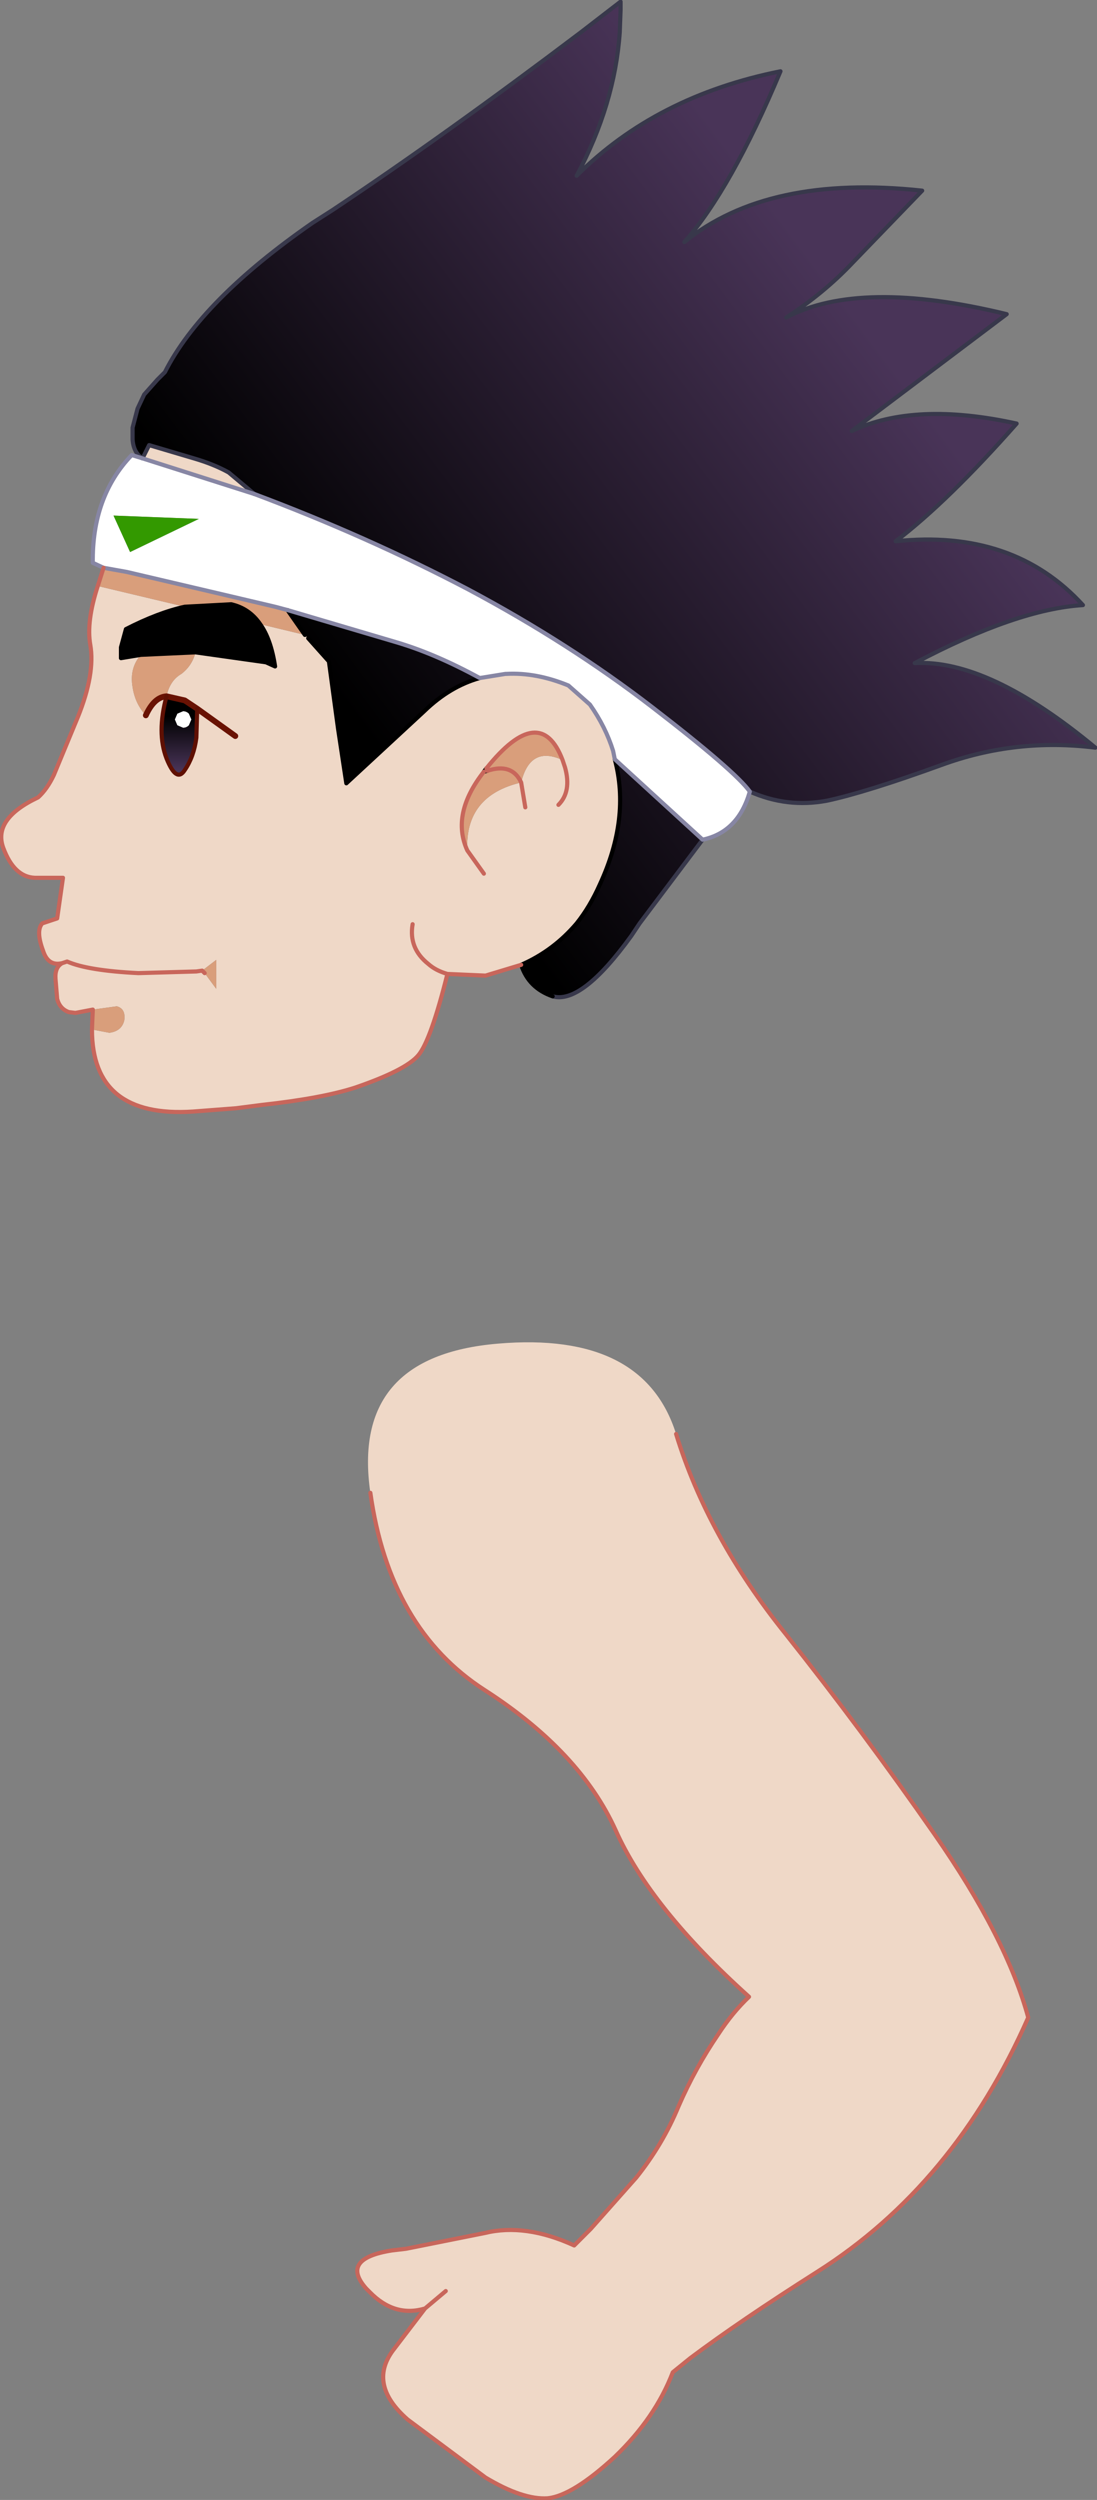 <?xml version="1.0" encoding="UTF-8" standalone="no"?>
<svg xmlns:xlink="http://www.w3.org/1999/xlink" height="150.8px" width="66.2px" xmlns="http://www.w3.org/2000/svg">
  <rect width="100%" height="100%" fill="#808080" stroke="none"/>
  <g transform="matrix(1.0, 0.0, 0.0, 1.0, 29.2, 252.65)">
    <path d="M2.25 -194.45 L0.1 -193.8 -2.2 -193.9 Q-3.2 -189.9 -3.95 -189.0 -4.7 -188.1 -7.75 -187.05 -9.75 -186.4 -13.4 -186.0 L-14.95 -185.8 -17.55 -185.6 Q-23.65 -185.2 -23.65 -190.55 L-22.6 -190.35 Q-21.85 -190.45 -21.7 -191.1 -21.6 -191.8 -22.15 -191.95 L-23.6 -191.75 -24.65 -191.55 -25.05 -191.6 Q-25.6 -191.8 -25.75 -192.4 L-25.85 -193.6 Q-25.9 -194.3 -25.45 -194.55 -26.3 -194.35 -26.6 -195.3 -27.05 -196.5 -26.65 -196.95 L-25.75 -197.25 -25.4 -199.7 -27.1 -199.7 Q-28.35 -199.75 -29.0 -201.5 -29.65 -203.25 -26.9 -204.55 -26.35 -205.05 -25.95 -205.9 L-24.5 -209.4 Q-23.45 -212.0 -23.75 -213.75 -24.0 -215.15 -23.3 -217.3 L-18.05 -216.05 Q-19.65 -215.7 -21.6 -214.7 L-21.9 -213.6 -21.9 -213.25 -21.9 -212.95 -20.7 -213.15 Q-21.4 -212.35 -21.2 -211.2 -21.05 -210.2 -20.4 -209.5 -19.9 -210.6 -19.15 -210.65 -18.95 -211.6 -18.25 -212.0 -17.6 -212.5 -17.4 -213.3 L-13.15 -212.7 -12.6 -212.45 Q-12.85 -214.1 -13.5 -215.0 L-10.8 -214.35 -10.6 -214.15 -9.35 -212.75 -8.8 -208.7 -8.3 -205.4 -3.6 -209.75 Q-2.05 -211.25 -0.25 -211.75 L1.3 -212.0 1.35 -212.0 Q3.15 -212.1 5.1 -211.3 L6.4 -210.15 Q7.35 -208.8 7.8 -207.35 L7.9 -206.85 Q8.85 -203.3 7.0 -199.3 6.4 -197.95 5.6 -196.95 4.2 -195.3 2.25 -194.45 M-20.6 -225.0 L-20.2 -225.8 -17.5 -225.0 Q-16.3 -224.65 -15.4 -224.15 L-13.85 -222.85 -20.6 -225.0 M0.0 -206.1 Q-2.0 -203.55 -1.0 -201.35 -1.15 -204.65 2.25 -205.45 2.8 -207.7 4.75 -206.8 3.4 -210.35 0.15 -206.3 L0.0 -206.1 M2.5 -203.95 L2.25 -205.45 2.5 -203.95 M4.5 -204.1 Q5.3 -204.9 4.9 -206.35 L4.75 -206.8 4.9 -206.35 Q5.3 -204.9 4.5 -204.1 M-17.3 -209.9 L-18.05 -210.4 -19.15 -210.65 Q-19.75 -208.45 -19.15 -206.9 -18.55 -205.4 -18.05 -206.2 -17.5 -207.0 -17.35 -208.15 L-17.3 -209.9 -15.0 -208.25 -17.3 -209.9 M0.0 -199.95 L-1.0 -201.35 0.0 -199.95 M-17.0 -194.1 L-17.35 -194.05 -20.85 -193.95 Q-23.9 -194.1 -25.15 -194.65 L-25.45 -194.55 -25.15 -194.65 Q-23.9 -194.1 -20.85 -193.95 L-17.35 -194.05 -17.0 -194.1 -16.85 -193.95 -16.15 -193.0 -16.15 -194.75 -17.0 -194.1 M-4.3 -196.9 Q-4.55 -195.45 -3.35 -194.5 -2.9 -194.1 -2.2 -193.9 -2.9 -194.1 -3.35 -194.5 -4.55 -195.45 -4.3 -196.9" fill="#efd8c7" fill-rule="evenodd" stroke="none"/>
    <path d="M-23.65 -190.55 L-23.6 -191.75 -22.15 -191.95 Q-21.6 -191.8 -21.7 -191.1 -21.85 -190.45 -22.6 -190.35 L-23.65 -190.55 M-23.3 -217.3 L-22.95 -218.4 -21.55 -218.15 -15.15 -216.65 -12.6 -216.05 -11.85 -215.85 -10.8 -214.35 -13.5 -215.0 Q-14.15 -215.95 -15.25 -216.2 L-18.05 -216.05 -23.3 -217.3 M0.0 -206.1 L0.2 -206.15 Q1.7 -206.65 2.25 -205.45 1.7 -206.65 0.2 -206.15 L0.15 -206.3 Q3.4 -210.35 4.75 -206.8 2.8 -207.7 2.25 -205.45 -1.15 -204.65 -1.0 -201.35 -2.0 -203.55 0.0 -206.1 M-20.4 -209.5 Q-21.05 -210.2 -21.2 -211.2 -21.4 -212.35 -20.7 -213.15 L-17.4 -213.3 Q-17.6 -212.5 -18.25 -212.0 -18.95 -211.6 -19.15 -210.65 -19.9 -210.6 -20.4 -209.5 M-17.0 -194.1 L-16.15 -194.75 -16.15 -193.0 -16.85 -193.95 -17.0 -194.1" fill="#d99e7b" fill-rule="evenodd" stroke="none"/>
    <path d="M16.05 -204.9 Q15.35 -202.45 13.2 -202.0 L7.9 -206.85 7.8 -207.35 Q7.35 -208.8 6.4 -210.15 L5.1 -211.3 Q3.15 -212.1 1.35 -212.0 L1.3 -212.0 -0.25 -211.75 Q-2.9 -213.2 -5.25 -213.9 L-11.85 -215.85 -12.6 -216.05 -15.15 -216.65 -21.55 -218.15 -22.95 -218.4 -23.6 -218.7 Q-23.65 -222.7 -21.25 -225.2 L-20.6 -225.0 -13.85 -222.85 Q-7.05 -220.3 -0.95 -217.1 5.15 -213.85 10.15 -210.0 15.15 -206.15 16.05 -204.9 M-21.35 -219.35 L-17.2 -221.35 -22.35 -221.55 -21.35 -219.35 M-17.8 -208.9 Q-17.95 -208.75 -18.15 -208.75 L-18.5 -208.9 -18.65 -209.25 -18.5 -209.6 -18.15 -209.75 Q-17.95 -209.75 -17.8 -209.6 L-17.65 -209.25 -17.8 -208.9" fill="#ffffff" fill-rule="evenodd" stroke="none"/>
    <path d="M-21.35 -219.35 L-22.35 -221.55 -17.2 -221.35 -21.35 -219.35" fill="#339900" fill-rule="evenodd" stroke="none"/>
    <path d="M-20.6 -225.0 Q-21.15 -225.35 -21.2 -226.15 L-21.2 -226.85 -20.9 -228.0 -20.5 -228.85 -19.7 -229.75 -19.25 -230.2 Q-17.05 -234.55 -10.35 -239.2 L-9.1 -240.0 Q-2.35 -244.5 5.85 -250.7 L7.6 -252.05 8.25 -252.55 8.25 -252.05 8.2 -250.7 Q7.9 -246.35 5.6 -242.05 10.4 -246.85 17.9 -248.35 14.9 -241.2 12.1 -238.05 17.15 -242.15 26.45 -241.15 L22.25 -236.8 Q20.5 -234.95 18.25 -233.5 22.7 -235.85 31.55 -233.7 L22.2 -226.65 Q26.0 -228.45 32.15 -227.1 28.0 -222.4 24.85 -220.0 31.95 -220.75 36.15 -216.15 32.15 -215.9 26.0 -212.65 30.45 -212.9 36.9 -207.55 32.1 -208.15 27.6 -206.5 23.05 -204.85 20.7 -204.35 18.3 -203.9 16.05 -204.9 15.15 -206.15 10.15 -210.0 5.15 -213.85 -0.95 -217.1 -7.05 -220.3 -13.85 -222.85 L-15.4 -224.15 Q-16.3 -224.65 -17.5 -225.0 L-20.2 -225.8 -20.6 -225.0 M13.2 -202.0 L9.4 -196.95 8.9 -196.2 Q5.9 -192.05 4.15 -192.55 2.7 -193.05 2.25 -194.45 4.2 -195.3 5.6 -196.95 6.4 -197.95 7.0 -199.3 8.85 -203.3 7.9 -206.85 L13.2 -202.0 M-17.4 -213.3 L-20.7 -213.15 -21.9 -212.95 -21.9 -213.25 -21.9 -213.6 -21.6 -214.7 Q-19.65 -215.7 -18.05 -216.05 L-15.25 -216.2 Q-14.15 -215.95 -13.5 -215.0 -12.85 -214.1 -12.6 -212.45 L-13.15 -212.7 -17.4 -213.3 M-11.85 -215.85 L-5.25 -213.9 Q-2.9 -213.2 -0.25 -211.75 -2.05 -211.25 -3.6 -209.75 L-8.3 -205.4 -8.8 -208.7 -9.35 -212.75 -10.6 -214.15 -10.8 -214.35 -11.85 -215.85" fill="url(#gradient0)" fill-rule="evenodd" stroke="none"/>
    <path d="M-19.15 -210.65 L-18.05 -210.4 -17.3 -209.9 -17.35 -208.15 Q-17.5 -207.0 -18.05 -206.2 -18.55 -205.4 -19.15 -206.9 -19.75 -208.45 -19.15 -210.65 M-17.8 -208.9 L-17.65 -209.25 -17.8 -209.6 Q-17.95 -209.75 -18.15 -209.75 L-18.5 -209.6 -18.65 -209.25 -18.5 -208.9 -18.15 -208.75 Q-17.95 -208.75 -17.8 -208.9" fill="url(#gradient1)" fill-rule="evenodd" stroke="none"/>
    <path d="M-20.6 -225.0 Q-21.15 -225.35 -21.2 -226.15 L-21.2 -226.85 -20.9 -228.0 -20.5 -228.85 -19.7 -229.75 -19.25 -230.2 Q-17.05 -234.55 -10.35 -239.2 L-9.1 -240.0 Q-2.35 -244.5 5.85 -250.7 L7.6 -252.05 8.25 -252.55 8.25 -252.05 8.2 -250.7 Q7.9 -246.35 5.6 -242.05 10.4 -246.85 17.9 -248.35 14.9 -241.2 12.1 -238.05 17.15 -242.15 26.45 -241.15 L22.25 -236.8 Q20.5 -234.95 18.25 -233.5 22.7 -235.85 31.55 -233.7 L22.2 -226.65 Q26.0 -228.45 32.15 -227.1 28.0 -222.4 24.85 -220.0 31.95 -220.75 36.15 -216.15 32.15 -215.9 26.0 -212.65 30.45 -212.9 36.9 -207.55 32.1 -208.15 27.6 -206.5 23.05 -204.85 20.7 -204.35 18.3 -203.9 16.05 -204.9 M13.2 -202.0 L9.4 -196.95 8.9 -196.2 Q5.9 -192.05 4.15 -192.55 M-20.6 -225.0 L-20.2 -225.8 -17.5 -225.0 Q-16.3 -224.65 -15.4 -224.15 L-13.85 -222.85" fill="none" stroke="#38384b" stroke-linecap="round" stroke-linejoin="round" stroke-width="0.25"/>
    <path d="M4.15 -192.55 Q2.7 -193.05 2.25 -194.45 4.2 -195.3 5.6 -196.95 6.4 -197.95 7.0 -199.3 8.85 -203.3 7.9 -206.85 M0.2 -206.15 L0.0 -206.1 0.15 -206.3 M-17.4 -213.3 L-20.7 -213.15 -21.9 -212.95 -21.9 -213.25 -21.9 -213.6 -21.6 -214.7 Q-19.65 -215.7 -18.05 -216.05 L-15.25 -216.2 Q-14.15 -215.95 -13.5 -215.0 -12.85 -214.1 -12.6 -212.45 L-13.15 -212.7 -17.4 -213.3 M-11.85 -215.85 L-10.8 -214.35 M-10.6 -214.15 L-9.35 -212.75 -8.8 -208.7 -8.3 -205.4 -3.6 -209.75 Q-2.05 -211.25 -0.25 -211.75" fill="none" stroke="#000000" stroke-linecap="round" stroke-linejoin="round" stroke-width="0.25"/>
    <path d="M16.05 -204.9 Q15.35 -202.45 13.2 -202.0 L7.9 -206.85 7.8 -207.35 Q7.35 -208.8 6.4 -210.15 L5.1 -211.3 Q3.15 -212.1 1.35 -212.0 L1.3 -212.0 -0.25 -211.75 Q-2.9 -213.2 -5.25 -213.9 L-11.85 -215.85 -12.6 -216.05 -15.15 -216.65 -21.55 -218.15 -22.95 -218.4 -23.6 -218.7 Q-23.65 -222.7 -21.25 -225.2 L-20.6 -225.0 -13.85 -222.85 Q-7.05 -220.3 -0.95 -217.1 5.15 -213.85 10.15 -210.0 15.15 -206.15 16.05 -204.9" fill="none" stroke="#8786a4" stroke-linecap="round" stroke-linejoin="round" stroke-width="0.25"/>
    <path d="M2.25 -194.45 L0.1 -193.8 -2.2 -193.9 Q-3.2 -189.9 -3.95 -189.0 -4.7 -188.1 -7.75 -187.05 -9.75 -186.4 -13.4 -186.0 L-14.95 -185.8 -17.55 -185.6 Q-23.65 -185.2 -23.65 -190.55 L-23.6 -191.75 -24.65 -191.55 -25.05 -191.6 Q-25.6 -191.8 -25.75 -192.4 L-25.85 -193.6 Q-25.9 -194.3 -25.45 -194.55 -26.3 -194.35 -26.6 -195.3 -27.05 -196.5 -26.65 -196.95 L-25.75 -197.25 -25.4 -199.7 -27.1 -199.7 Q-28.35 -199.75 -29.0 -201.5 -29.65 -203.25 -26.9 -204.55 -26.35 -205.05 -25.95 -205.9 L-24.5 -209.4 Q-23.45 -212.0 -23.75 -213.75 -24.0 -215.15 -23.3 -217.3 L-22.95 -218.4 M0.0 -206.1 Q-2.0 -203.55 -1.0 -201.35 L0.0 -199.95 M2.25 -205.45 Q1.7 -206.65 0.2 -206.15 M2.25 -205.45 L2.5 -203.95 M0.15 -206.3 Q3.4 -210.35 4.75 -206.8 L4.9 -206.35 Q5.3 -204.9 4.5 -204.1 M-2.2 -193.9 Q-2.9 -194.1 -3.35 -194.5 -4.55 -195.45 -4.3 -196.9 M-25.45 -194.55 L-25.15 -194.65 Q-23.9 -194.1 -20.85 -193.95 L-17.35 -194.05 -17.0 -194.1 -16.85 -193.95" fill="none" stroke="#c8665b" stroke-linecap="round" stroke-linejoin="round" stroke-width="0.25"/>
    <path d="M-20.4 -209.5 Q-19.9 -210.6 -19.15 -210.65 L-18.05 -210.4 -17.3 -209.9 -15.0 -208.25" fill="none" stroke="#691203" stroke-linecap="round" stroke-linejoin="round" stroke-width="0.35"/>
    <path d="M-19.15 -210.65 Q-19.75 -208.45 -19.15 -206.9 -18.55 -205.4 -18.05 -206.2 -17.5 -207.0 -17.35 -208.15 L-17.3 -209.9" fill="none" stroke="#5f1003" stroke-linecap="round" stroke-linejoin="round" stroke-width="0.25"/>
    <path d="M11.6 -166.15 Q13.5 -159.95 18.2 -154.1 22.85 -148.25 27.2 -142.0 31.55 -135.75 32.85 -130.95 28.4 -120.85 20.1 -115.6 15.45 -112.65 12.45 -110.4 L11.4 -109.55 Q10.35 -106.8 7.9 -104.45 5.35 -102.1 3.85 -101.95 2.35 -101.85 0.1 -103.2 L-4.6 -106.7 Q-7.0 -108.8 -5.5 -110.85 L-3.55 -113.4 Q-5.4 -112.85 -6.9 -114.4 L-7.1 -114.6 Q-8.7 -116.4 -5.55 -116.9 L-4.7 -117.0 0.05 -117.95 Q2.5 -118.55 5.45 -117.2 L6.45 -118.2 9.2 -121.3 Q10.8 -123.3 11.75 -125.6 12.75 -127.9 14.15 -129.95 15.0 -131.25 16.0 -132.2 10.05 -137.55 7.95 -142.25 5.8 -147.0 0.05 -150.7 -5.7 -154.4 -6.85 -162.6 -8.05 -170.85 0.85 -171.6 9.65 -172.35 11.6 -166.15 M-2.3 -114.45 L-3.55 -113.4 -2.3 -114.45" fill="#efd8c7" fill-rule="evenodd" stroke="none"/>
    <path d="M11.6 -166.15 Q13.5 -159.95 18.2 -154.1 22.85 -148.25 27.2 -142.0 31.55 -135.75 32.85 -130.95 28.4 -120.85 20.1 -115.6 15.45 -112.65 12.45 -110.4 L11.4 -109.55 Q10.35 -106.8 7.9 -104.45 5.35 -102.1 3.85 -101.95 2.35 -101.85 0.1 -103.2 L-4.6 -106.7 Q-7.0 -108.8 -5.5 -110.85 L-3.55 -113.4 Q-5.4 -112.85 -6.9 -114.4 L-7.1 -114.6 Q-8.7 -116.4 -5.55 -116.9 L-4.7 -117.0 0.05 -117.95 Q2.5 -118.55 5.45 -117.2 L6.45 -118.2 9.2 -121.3 Q10.8 -123.3 11.75 -125.6 12.75 -127.9 14.15 -129.95 15.0 -131.25 16.0 -132.2 10.05 -137.55 7.95 -142.25 5.8 -147.0 0.05 -150.7 -5.7 -154.4 -6.85 -162.6 M-3.55 -113.4 L-2.3 -114.45" fill="none" stroke="#c8665b" stroke-linecap="round" stroke-linejoin="round" stroke-width="0.25"/>
  </g>
  <defs>
    <linearGradient gradientTransform="matrix(0.019, -0.014, 0.018, 0.024, 7.4, -221.4)" gradientUnits="userSpaceOnUse" id="gradient0" spreadMethod="pad" x1="-819.2" x2="819.2">
      <stop offset="0.0" stop-color="#000000"/>
      <stop offset="1.0" stop-color="#493458"/>
    </linearGradient>
    <linearGradient gradientTransform="matrix(0.0, 0.002, -0.001, 0.0, -18.35, -207.8)" gradientUnits="userSpaceOnUse" id="gradient1" spreadMethod="pad" x1="-819.2" x2="819.2">
      <stop offset="0.0" stop-color="#000000"/>
      <stop offset="1.0" stop-color="#493458"/>
    </linearGradient>
  </defs>
</svg>
